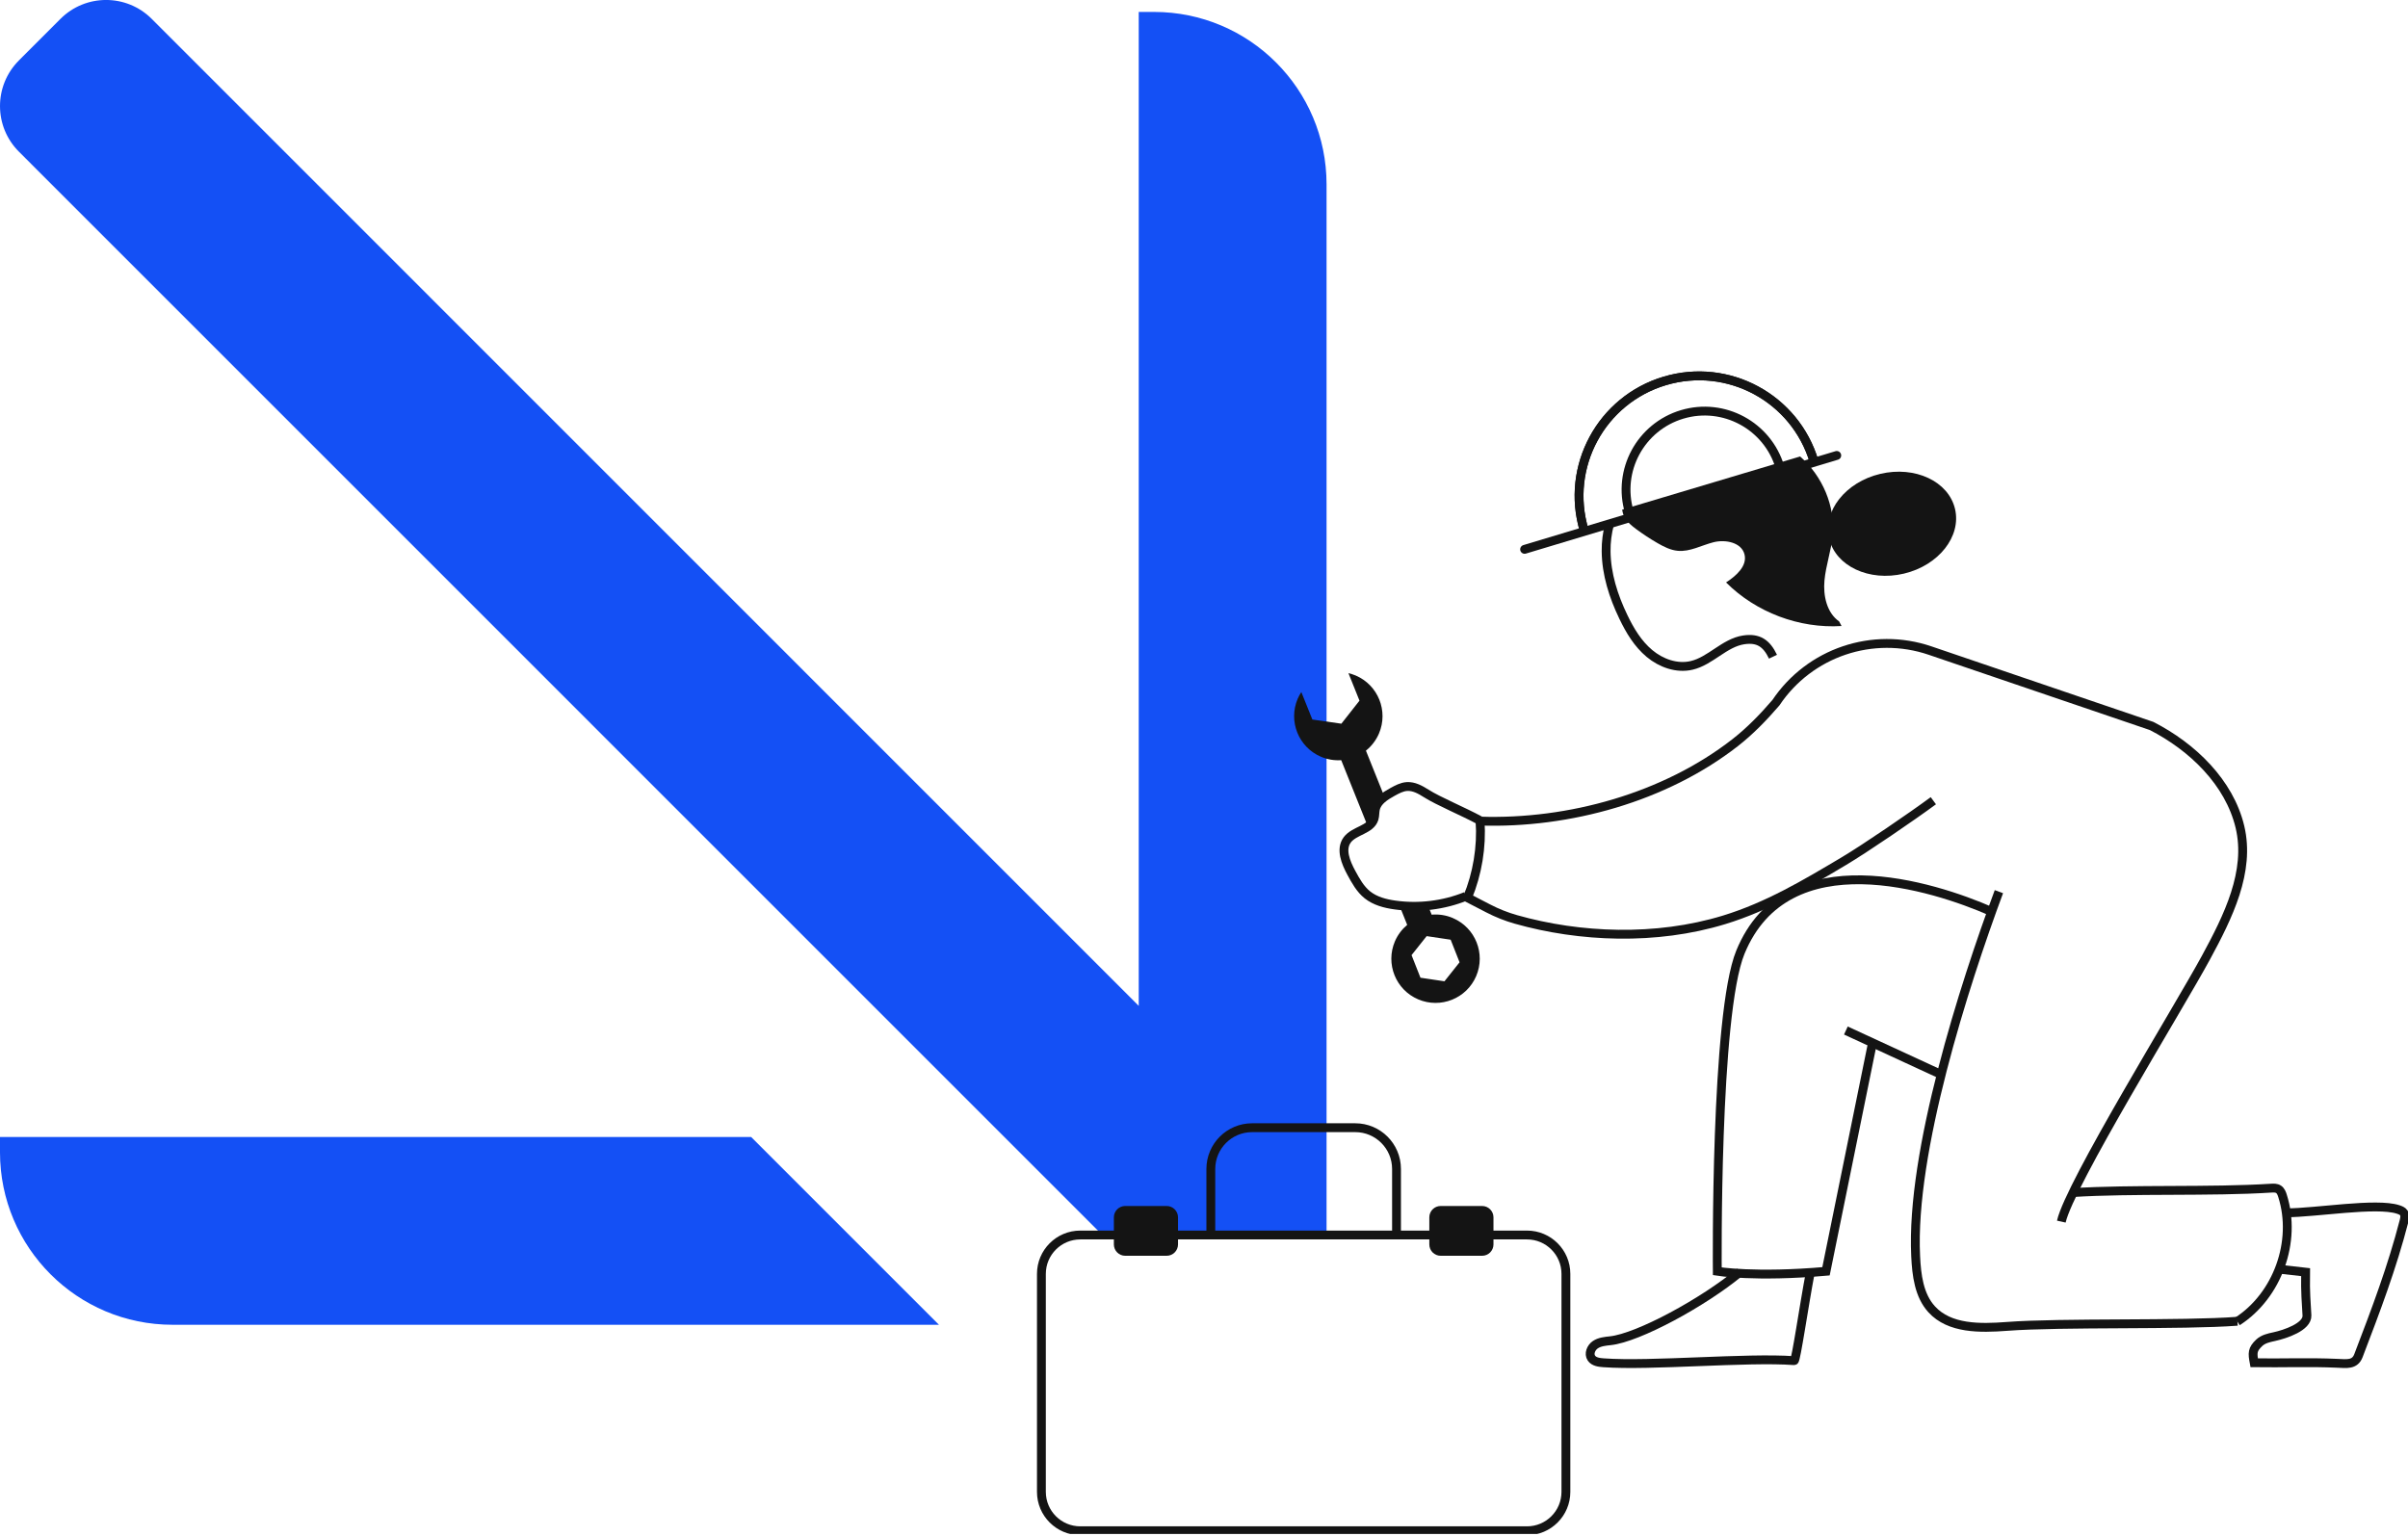 <svg width="544" height="347" viewBox="0 0 544 347" fill="none" xmlns="http://www.w3.org/2000/svg">
<g clip-path="url(#clip0_1954_12976)">
<path d="M4.271 13.651L13.659 4.263C19.352 -1.429 28.581 -1.429 34.273 4.263L257.257 227.285V2.696H260.712C282.238 2.696 299.688 20.145 299.688 41.669V278.102C299.688 278.422 299.673 278.736 299.659 279.049H249.021L4.271 34.271C-1.422 28.579 -1.422 19.351 4.271 13.659V13.651Z" fill="#1450F5"/>
<path d="M-0.002 260.369C-0.002 281.893 17.449 299.342 38.974 299.342H212.122L169.698 256.914H-0.002V260.369Z" fill="#1450F5"/>
<path d="M413.231 121.704C411.761 115.479 416.934 108.929 424.785 107.074C432.637 105.22 440.193 108.763 441.664 114.988C443.135 121.213 437.962 127.763 430.11 129.618C422.259 131.472 414.702 127.929 413.231 121.704Z" fill="#141414"/>
<path d="M408.946 287.644C407.583 294.751 405.753 307.477 405.345 307.448C394.608 306.668 372.981 308.709 362.244 307.929C361.238 307.856 360.094 307.71 359.525 306.879C358.862 305.91 359.437 304.503 360.407 303.847C361.384 303.191 362.616 303.075 363.782 302.951C370.072 302.288 384.862 294.27 393.084 287.426" stroke="#141414" stroke-width="2" stroke-miterlimit="10"/>
<path d="M451.58 201.477C443.693 222.723 431.636 260.333 432.773 283.847C432.978 288.111 433.517 292.695 436.389 295.844C440.434 300.29 447.337 300.166 453.329 299.714C465.801 298.767 492.99 299.496 505.461 298.548" stroke="#141414" stroke-width="2" stroke-miterlimit="10"/>
<path d="M436.77 180.929C431.857 184.551 421.426 191.679 416.543 194.588C407.766 199.814 399.282 204.857 389.507 207.846C374.098 212.554 356.873 211.833 342.441 207.744C340.29 207.132 338.206 206.301 336.223 205.273L331.529 202.846C333.774 197.394 334.758 191.424 334.379 185.535C354.453 186.191 376.153 180.156 391.993 167.809C395.375 165.17 398.371 162.073 401.199 158.785C408.809 147.429 423.103 142.597 436.041 147.007L486.074 164.04C495.281 168.742 503.634 176.781 506.032 186.84C508.445 196.956 503.335 207.183 498.378 216.33C492.183 227.773 467.552 267.614 465.679 276.032" stroke="#141414" stroke-width="2" stroke-miterlimit="10"/>
<path d="M468.18 269.48C481.81 268.62 499.421 269.342 513.052 268.475C513.635 268.438 514.269 268.409 514.758 268.737C515.253 269.058 515.479 269.655 515.654 270.217C518.92 280.516 514.524 292.746 505.442 298.599" stroke="#141414" stroke-width="2" stroke-miterlimit="10"/>
<path d="M516.514 274.043C523.081 274.043 536.894 271.667 541.785 273.292C542.266 273.452 542.777 273.642 543.054 274.057C543.404 274.589 543.265 275.289 543.105 275.909C540.408 286.346 536.8 295.894 532.805 306.325C531.989 308.46 530.159 308.139 527.987 308.045C521.594 307.76 515.646 308.023 509.254 307.928C508.845 305.741 508.787 304.925 510.405 303.402C511.295 302.564 512.548 302.287 513.744 302.032C516.259 301.492 521.295 299.808 521.172 297.236C521.011 293.897 520.785 292.563 520.865 287.454L514.917 286.783" stroke="#141414" stroke-width="2" stroke-miterlimit="10"/>
<path d="M449.811 205.922C436.909 200.288 403.714 189.494 393.181 215.15C387.408 229.217 387.962 287.258 387.962 287.258C387.962 287.258 396.52 288.672 412.519 287.258L423.023 235.631" stroke="#141414" stroke-width="2" stroke-miterlimit="10"/>
<path d="M417.01 232.854L437.879 242.49" stroke="#141414" stroke-width="2" stroke-miterlimit="10"/>
<path d="M328.241 207.445C326.667 206.774 325.02 206.534 323.431 206.679L322.534 204.442C320.53 205.404 317.905 203.968 315.901 203.983H316.345H315.901L317.905 208.983C316.739 209.959 315.77 211.213 315.128 212.707C312.963 217.78 315.31 223.648 320.384 225.812C325.457 227.977 331.325 225.63 333.49 220.557C335.655 215.484 333.307 209.617 328.234 207.452L328.241 207.445ZM326.324 221.731L320.901 220.922L318.889 215.819L322.301 211.526L327.724 212.335L329.736 217.438L326.324 221.731Z" fill="#141414"/>
<path d="M308.575 169.623C309.822 168.625 310.849 167.32 311.527 165.746C313.692 160.673 311.345 154.805 306.272 152.64C305.732 152.407 305.186 152.24 304.632 152.108L307.125 158.318L303.035 163.523L296.482 162.582L293.989 156.372C293.683 156.846 293.399 157.349 293.166 157.888C291.001 162.961 293.348 168.829 298.421 170.994C299.916 171.635 301.483 171.868 302.999 171.766L308.772 186.154C310.521 185.433 310.835 181.001 312.854 180.265L308.582 169.616L308.575 169.623Z" fill="#141414"/>
<path d="M235.267 304.641V287.848C235.267 282.994 239.203 279.058 244.058 279.058H344.969C349.824 279.058 353.76 282.994 353.76 287.848V337.098C353.76 341.952 349.824 345.888 344.969 345.888H244.058C239.203 345.888 235.267 341.952 235.267 337.098V304.641V304.641Z" stroke="#141414" stroke-width="2" stroke-miterlimit="10"/>
<path d="M334.829 282.753H325.47C324.604 282.753 323.903 282.051 323.903 281.186V275.071C323.903 274.205 324.604 273.504 325.47 273.504H334.829C335.695 273.504 336.396 274.205 336.396 275.071V281.186C336.396 282.051 335.695 282.753 334.829 282.753Z" fill="#141414" stroke="#141414" stroke-width="2" stroke-miterlimit="10"/>
<path d="M263.564 282.753H254.204C253.339 282.753 252.637 282.051 252.637 281.186V275.071C252.637 274.205 253.339 273.503 254.204 273.503H263.564C264.429 273.503 265.131 274.205 265.131 275.071V281.186C265.131 282.051 264.429 282.753 263.564 282.753Z" fill="#141414" stroke="#141414" stroke-width="2" stroke-miterlimit="10"/>
<path d="M400.543 148.391C399.085 145.345 397.241 144.077 393.903 144.587C389.558 145.257 386.431 149.354 382.153 150.352C378.829 151.132 375.264 149.857 372.64 147.663C370.016 145.476 368.208 142.466 366.736 139.383C364.505 134.747 362.895 129.725 362.844 124.579C362.822 122.487 363.084 120.366 363.638 118.34" stroke="#141414" stroke-width="2" stroke-miterlimit="10"/>
<path d="M357.872 119.805C353.586 105.461 361.743 90.359 376.088 86.073C390.433 81.787 405.537 89.943 409.823 104.288" stroke="#141414" stroke-width="2" stroke-miterlimit="10" stroke-linecap="round"/>
<path d="M368.091 115.731C365.285 106.336 370.628 96.445 380.016 93.639C389.412 90.833 399.303 96.175 402.11 105.563" stroke="#141414" stroke-width="2" stroke-miterlimit="10" stroke-linecap="round"/>
<path d="M414.946 102.911L344.43 124.129" stroke="#141414" stroke-width="2" stroke-miterlimit="10" stroke-linecap="round"/>
<path d="M357.872 119.805C353.586 105.461 361.743 90.359 376.088 86.073C390.433 81.787 405.537 89.943 409.823 104.288" stroke="#141414" stroke-width="2" stroke-miterlimit="10" stroke-linecap="round"/>
<path d="M334.305 185.382C330.646 183.392 324.887 181.001 322.198 179.281C320.878 178.443 319.421 177.627 317.861 177.721C316.687 177.794 315.623 178.377 314.595 178.939C312.948 179.85 311.14 180.965 310.725 182.794C310.557 183.523 310.637 184.289 310.418 185.003C309.638 187.517 305.928 187.663 304.361 189.77C302.787 191.898 304.018 194.879 305.28 197.212C306.271 199.041 307.306 200.921 308.939 202.219C310.674 203.596 312.911 204.18 315.105 204.486C320.507 205.251 326.097 204.566 331.156 202.532" stroke="#141414" stroke-width="2" stroke-miterlimit="10"/>
<path d="M273.543 279.924V264.137C273.543 258.991 277.72 254.814 282.866 254.814H306.17C311.316 254.814 315.493 258.991 315.493 264.137V279.924" stroke="#141414" stroke-width="2" stroke-miterlimit="10"/>
<path d="M415.487 140.417C412.681 138.442 411.857 134.586 412.17 131.175C412.484 127.764 413.687 124.469 414.015 121.058C414.656 114.382 411.711 107.56 406.667 103.143L366.474 115.154C366.555 115.781 366.737 116.386 367.065 116.969C367.655 118.012 368.617 118.792 369.58 119.513C371.147 120.679 372.78 121.751 374.471 122.727C375.892 123.544 377.401 124.309 379.034 124.462C381.811 124.717 384.406 123.201 387.11 122.523C389.814 121.846 393.43 122.567 394.108 125.271C394.764 127.895 392.213 130.133 389.938 131.605C396.717 138.376 406.47 142.057 416.034 141.452L415.487 140.425V140.417Z" fill="#141414"/>
</g>
<defs>
<clipPath id="clip0_1954_12976">
<rect width="544" height="346.609" fill="white" transform="matrix(-1 0 0 1 544 0)"/>
</clipPath>
</defs>
</svg>